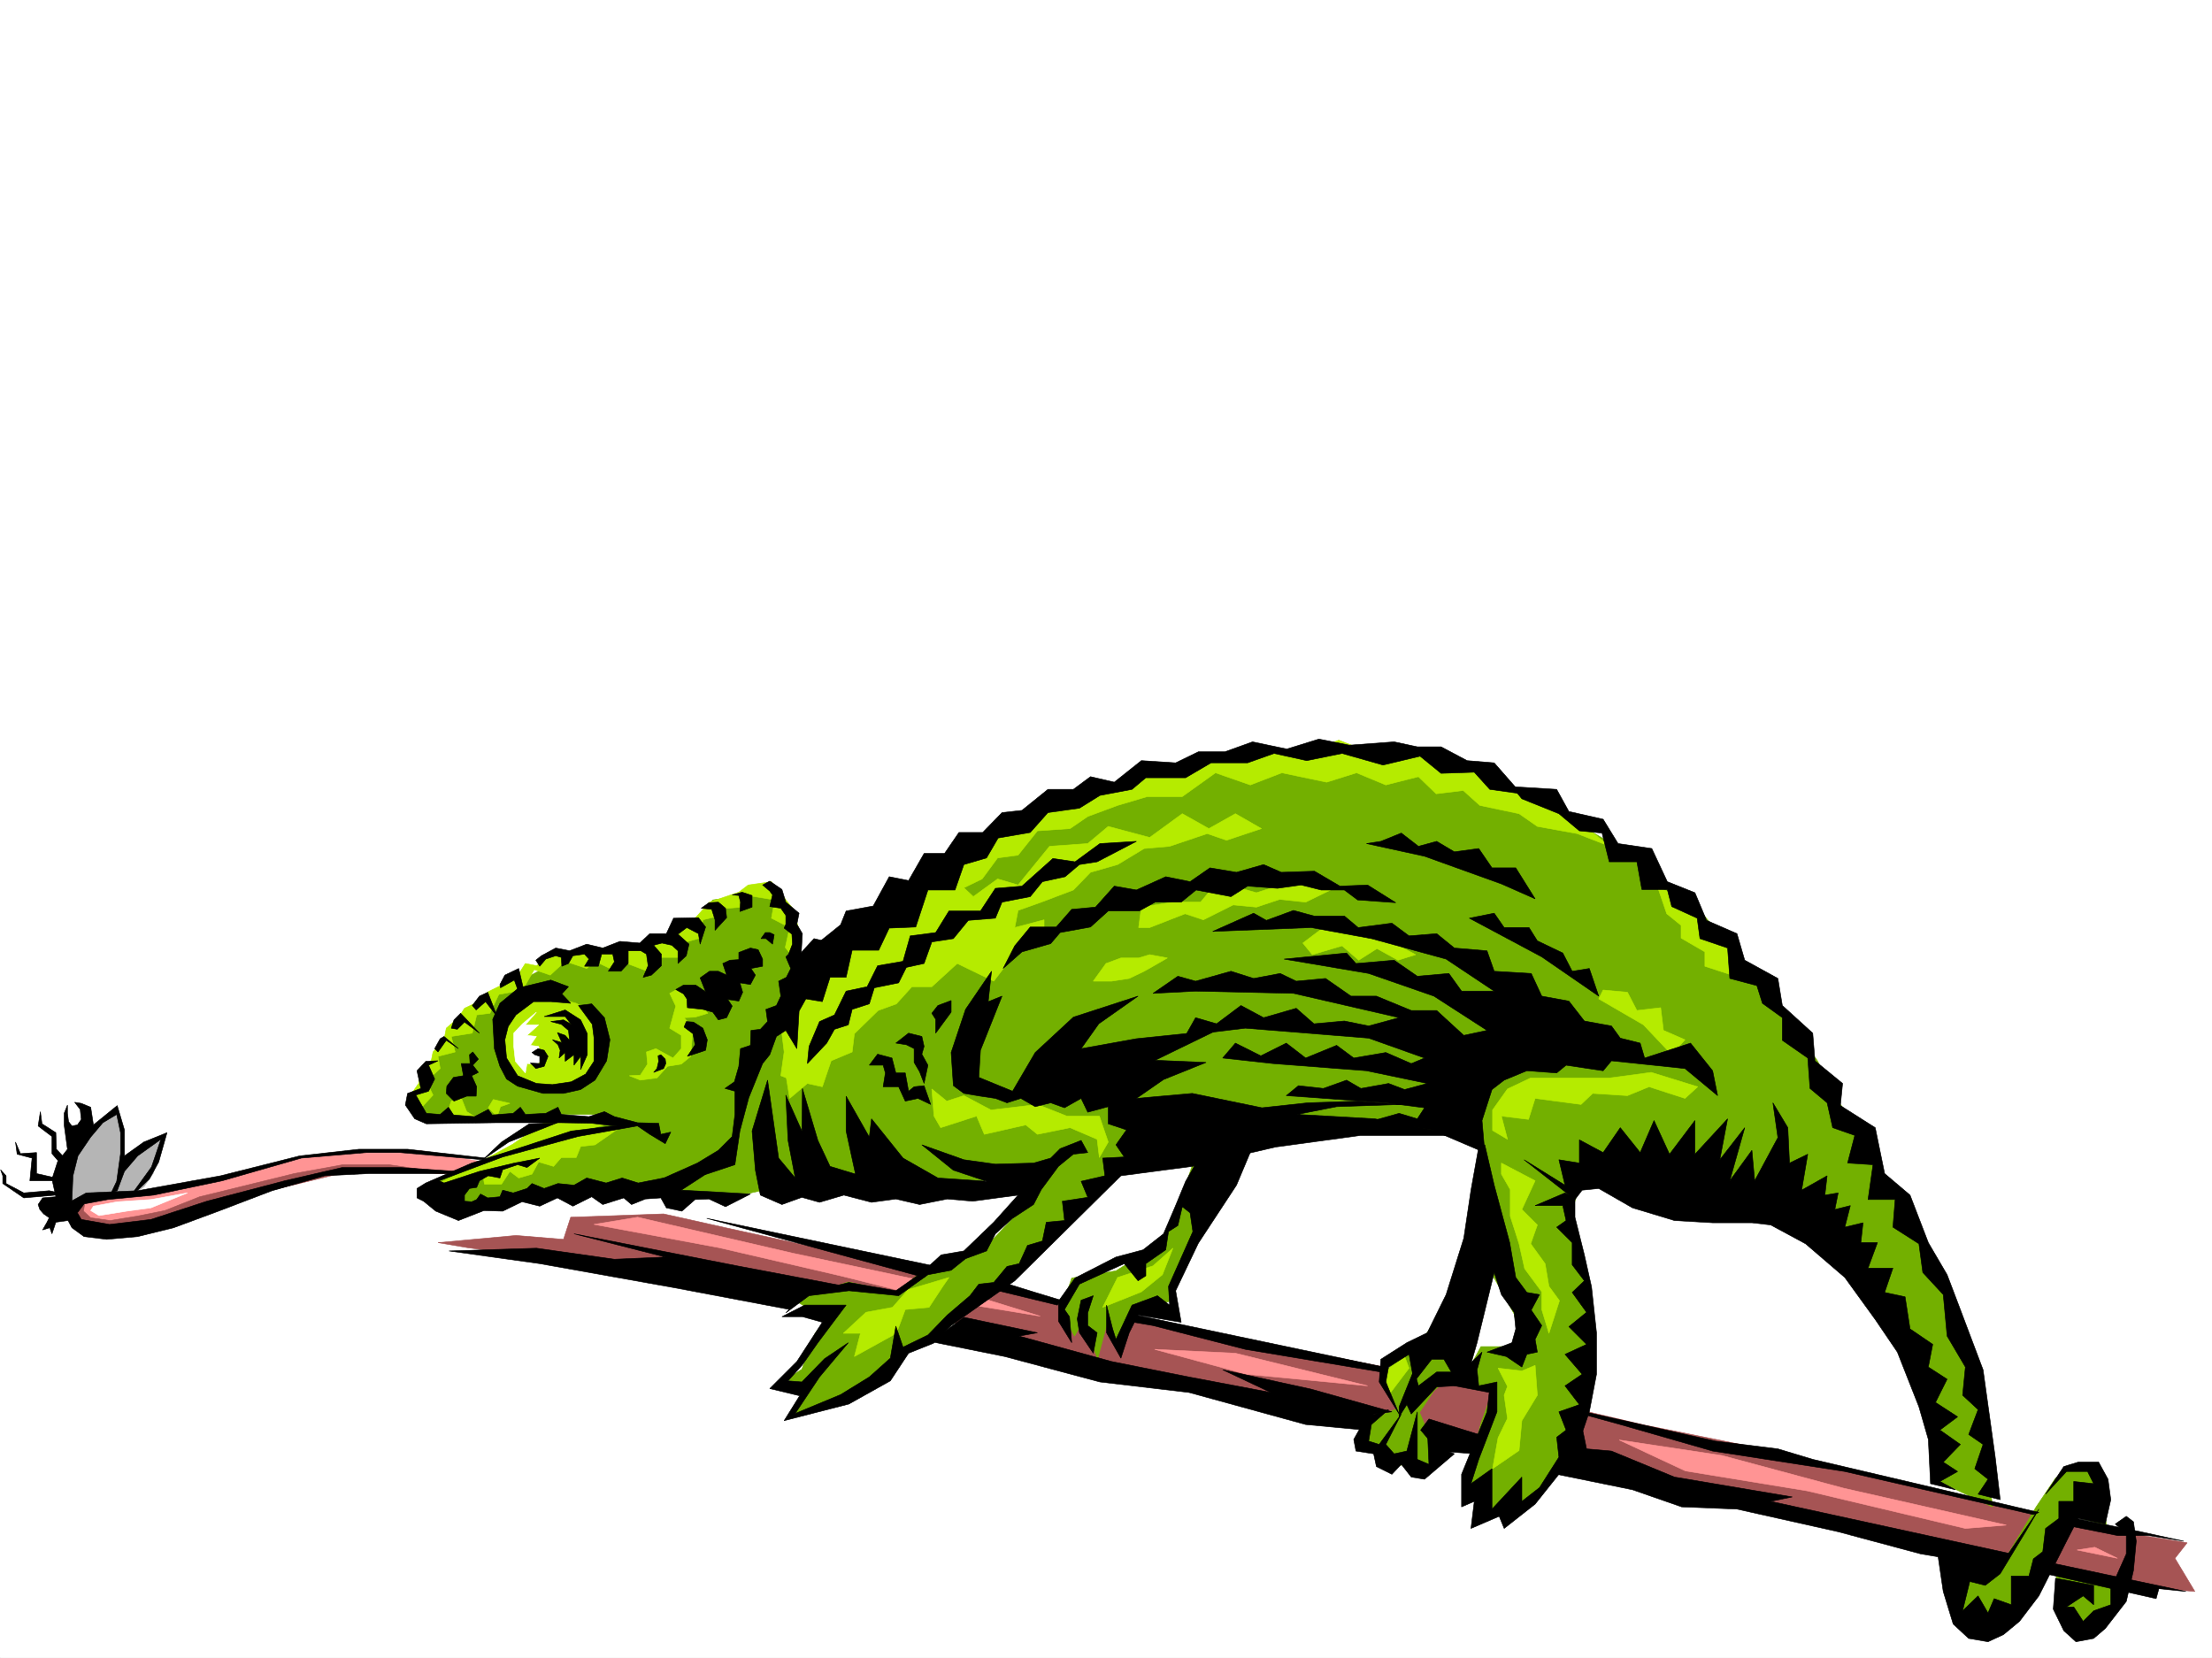<svg xmlns="http://www.w3.org/2000/svg" width="2997.016" height="2246.297"><rect width="100%" height="100%" fill="#333333" stroke="none"/><defs><clipPath id="a"><path d="M0 0h2997v2244.137H0Zm0 0"/></clipPath></defs><path fill="#fff" d="M0 2246.297h2997.016V0H0Zm0 0"/><g clip-path="url(#a)" transform="translate(0 2.16)"><path fill="#fff" fill-rule="evenodd" stroke="#fff" stroke-linecap="square" stroke-linejoin="bevel" stroke-miterlimit="10" stroke-width=".743" d="M.742 2244.137h2995.531V-2.16H.743Zm0 0"/></g><path fill="#a65454" fill-rule="evenodd" stroke="#a65454" stroke-linecap="square" stroke-linejoin="bevel" stroke-miterlimit="10" stroke-width=".743" d="m593.422 1683.762 105.648-9.735 64.434 5.278 9.738-29.989 125.863-4.496 83.907 18.727 505.761 110.851 264.47 53.957 225.53 44.184 249.497 58.414 174.582 35.191 90.671 20.997 169.344 40.43 153.586 38.94 146.86 23.97-16.5 20.996 26.976 44.925-70.418-5.98-515.496-118.356-204.531-25.453-299.703-78.672-194.832-35.93-204.536-35.19-185.058-62.954-285.469-50.164-380.64-53.176zm0 0"/><path fill="#ff9494" fill-rule="evenodd" stroke="#ff9494" stroke-linecap="square" stroke-linejoin="bevel" stroke-miterlimit="10" stroke-width=".743" d="m804.719 1659.05 169.3 31.477 164.848 38.2 119.88 29.953 150.612 24.71-145.375-44.925-190.296-40.469-209.813-48.68zm759.711 169.305 124.379 33.704 164.101 15.718-179.078-44.183zm629.394 122.813 139.352 20.996 164.101 44.184 221.032 50.164-55.442 4.5-214.308-50.91-164.844-26.98zm620.36 149.051 24.007-3.715 30.692 14.973zm0 0"/><path fill="#b5b5b5" fill-rule="evenodd" stroke="#b5b5b5" stroke-linecap="square" stroke-linejoin="bevel" stroke-miterlimit="10" stroke-width=".743" d="M92.902 1635.082v-32.176l12.746-43.48 23.227-31.438 29.207-22.48 8.992 23.223.742 45.71 21.743-20.253 28.464-12.707-3.753 26.937-6.727 21.738-12.004 17.207-19.473 15.012zm0 0"/><path fill="#ff9494" fill-rule="evenodd" stroke="#ff9494" stroke-linecap="square" stroke-linejoin="bevel" stroke-miterlimit="10" stroke-width=".743" d="m115.383 1622.375-15.719 9.738 1.488 21.7 13.489 8.992 40.468 3.754 55.446-9.735 59.156-20.215 70.46-23.968 86.919-19.473 49.422-6.02 46.449 1.524h54.703l37.457 2.23 38.984-16.46-83.91-15.016-64.437-.742-56.969 5.238-52.434 7.508-78.668 19.472-74.914 21.739-57.714 3.714-44.965 5.239zm0 0"/><path fill="#a65454" fill-rule="evenodd" stroke="#a65454" stroke-linecap="square" stroke-linejoin="bevel" stroke-miterlimit="10" stroke-width=".743" d="m114.64 1631.332-1.484 9.774 9.735 8.953 26.199 3.754 36.715-5.981 37.457-7.508 47.23-18.73 128.094-31.438 65.96-12h62.169l88.406 12.746-86.137-3.753-62.207 1.523-58.418 14.234-80.937 19.469-122.89 40.43-59.938 5.984-40.43-5.984-6.766-17.985 6.766-10.48zm0 0"/><path fill="#fff" fill-rule="evenodd" stroke="#fff" stroke-linecap="square" stroke-linejoin="bevel" stroke-miterlimit="10" stroke-width=".743" d="m126.605 1634.34-3.714 5.984 11.222 6.762 37.457-5.98 32.961-4.497 49.461-20.253-49.46 8.992-45.708 3.011zm0 0"/><path fill="#73b000" fill-rule="evenodd" stroke="#73b000" stroke-linecap="square" stroke-linejoin="bevel" stroke-miterlimit="10" stroke-width=".743" d="m2641.125 2106.98 10.48 77.145 44.223 20.215 34.445-20.215 44.965-77.144 38.946-50.946 39.726 10.477-8.25-63.653-31.476-19.472-29.207 19.472-26.239 38.942-44.183 74.176-28.461 5.98zm0 0"/><path fill="#73b000" fill-rule="evenodd" stroke="#73b000" stroke-linecap="square" stroke-linejoin="bevel" stroke-miterlimit="10" stroke-width=".743" d="m2784.977 2130.95 11.222 59.16 32.215 24.71 30.734-30.695 3.754-44.184-53.215-4.496zM560.46 1489.79l20.216 26.194h48.68l80.933-5.98h98.14l-148.343 59.195-75.66 34.45 30.695 33.703 48.719-14.23 99.664-9.74h95.133l62.949 9.74h64.437l65.922-14.235 83.91 4.496 134.114-13.488h132.625l-23.223 43.44-41.957 44.18-93.645 39.727-29.246 23.969-65.18-14.23-73.429 24.71 44.223 25.454-15.719 19.472-17.984 48.68-20.997 13.488 24.711 10.477-14.234 38.945 62.953-14.976 60.684-44.184 24.75-28.465 45.668-20.21 48.718-38.204 38.942-31.477 38.984-34.445 65.18-58.414 55.445-57.676 103.38-26.234-20.216 59.2-23.968 58.413-64.438 40.43-59.937 9.734-14.977 44.223 18.727 34.45 11.222-19.474 20.254 50.165 14.234-53.919 10.477 37.458 28.465-48.68 49.46-14.23 5.985-29.993 29.207-69.636 60.723-103.38L1852.91 1531l129.617 3.715 29.207 29.207-35.191 181.27-49.461 69.675-38.2 26.196-15.015 27.722 19.512 39.688-40.469 16.5-4.496 27.718 29.207 16.465 5.238 18.727 25.497-4.496 14.972 9.734 29.207-9.734-29.207-69.676 19.473-29.207 29.246-25.457 4.496-38.941 40.43-101.856 34.488 62.168 10.477 44.184h-55.442l-23.969 44.183 9.735 10.477 29.992 5.242-15.758 44.223-18.73 68.894v40.426l18.73-15.715v33.703l34.485-9.738 10.48 5.984 48.68-44.925 30.73-59.16 29.207-89.15-3.715-102.597-21.738-78.668-3.754-40.43 13.488-44.183 268.227 54.664 124.379 92.86 74.172 143.812 15.757 122.852 72.649 34.445-13.45-128.09-34.488-117.574-54.699-137.086-44.183-59.156-20.996-56.188-38.204-47.195-31.476-59.899-44.219-58.418-49.422-65.921-68.933-83.126-94.43-73.43-98.883-58.417-138.61-59.156-159.605-19.473-187.328 23.187-208.285 59.196-142.363 74.136-183.535 141.579-10.52-42.696-20.957-44.926-18.73-19.511-70.457 9.773-53.918 65.14-74.918 14.977-83.946 3.754-63.695 34.446-59.938 44.183-38.945 48.719-25.453 44.184zm0 0"/><path fill="#b5eb00" fill-rule="evenodd" stroke="#b5eb00" stroke-linecap="square" stroke-linejoin="bevel" stroke-miterlimit="10" stroke-width=".743" d="m660.086 1569.2 34.488-18.727 58.414-40.47 79.45 11.263-95.168 22.441zm-68.191 35.19 62.21-13.488 2.227 13.489h23.227l11.261-17.243 11.965 8.993 17.985-5.239 8.992-16.46 20.254 5.98 10.48-12.004h20.215l6.02-14.977 19.472-2.226 36.715-25.492-79.414 15.011-101.934 33.707-53.175 21.7zm315.46-258.41 8.25 17.243-8.25 29.949 15.72 9.734v17.988l-11.223 12.708-23.227-12.708-12.746 4.497 1.484 16.46-9.734 14.977-14.977.742 14.977 5.98 22.484-2.968 14.23-15.719 18.731-3.011 12.746-10.48 3.012-38.2-12.004-14.23 14.973-.747 17.242-5.238-17.242-20.254-26.196-11.223zm0 0"/><path fill="#b5eb00" fill-rule="evenodd" stroke="#b5eb00" stroke-linecap="square" stroke-linejoin="bevel" stroke-miterlimit="10" stroke-width=".743" d="m570.938 1501.012 15.718-17.207-8.992-18.727 18.727-17.242-2.97-16.465 23.224-5.98-5.239-20.996 28.465-4.497 5.984-24.71 17.985-2.231 12.004-25.492 32.218-5.984 15.72-27.72 21.738 7.505 20.214-18.727 29.207 9.734 11.262-9.734 23.227 11.223 20.215-8.25 27.718 10.515 15.016-18.726h26.2l6.019-19.473 23.968-6.766 3.754-24.71 21.7-5.239 3.753-9.738 26.98-2.227 3.755-16.5 41.21 6.762-4.495 24.715 24.71 12.707-5.984 26.977 8.992 11.222 10.48-32.18-8.991-31.476-29.207-36.715-31.477 4.496-12.746 9.739-39.727 13.488-19.472 21.742-31.473 11.96-8.215 15.72h-19.508l-11.222 8.996-26.235 3.75h-40.43l-26.98 3.012-17.242 3.753-14.976 3.715-18.73 13.489-15.013-3.008-11.965 18.726-20.253 10.52-17.989 8.953-13.449 13.488-18.766 8.992-8.21 12.75-16.504 14.23-3.008 15.72-14.977 16.5-2.23 11.222-14.23 11.223-3.012 20.21-12.004 17.247 6.765 12.004zm0 0"/><path fill="#b5eb00" fill-rule="evenodd" stroke="#b5eb00" stroke-linecap="square" stroke-linejoin="bevel" stroke-miterlimit="10" stroke-width=".743" d="m726.79 1352.703-35.97 13.488-12.75 36.715 3.012 38.203 21.703 22.442 28.504 11.261 46.45-5.238 26.98-17.242 10.476-31.438-10.476-47.937-24.008-13.488-25.457-6.766zM624.895 1487.52l7.468 18.73 15.758 9.734-33-5.98-6.726-8.992 3.011-8.996zm43.441 2.27-6.766 11.222 12.004 12.004 4.496-13.493 12.75-4.496zm1512.742-343.063-44.222-17.208-53.922-9.734-24.75-17.242-53.176-11.223-22.48-20.215-36.715 4.457-23.97-23.187-44.222 11.223-39.687-16.461-40.47 12.707-60.683-12.707-42.734 16.46-47.195-16.46-44.965 32.18h-47.192l-40.468 12.003-40.43 14.977-24.008 16.46-44.183 3.009-26.235 32.964-27.723 3.75-20.957 28.465-24.75 11.965 12.746 12.004 32.961-23.969 27.723 8.211 42.695-52.43 51.73-3.714 27.724-23.227 56.183 14.977 44.184-32.219 35.972 20.215 35.973-20.215 35.23 20.215-47.234 15.758-26.195-8.997-50.95 17.208-34.484 3.007-35.972 21.743-36.715 10.476-23.227 23.969-43.441 16.46-31.473 11.224-4.496 23.226 39.723-10.48v10.48l-44.223 41.211-23.965 31.434-49.465-23.965-34.445 31.472h-26.98l-20.997 23.227-24.71 8.992-32.22 31.438-3.011 24.75-28.465 11.965-11.96 35.19-20.255-4.5-23.968 20.255-4.496-27.719-7.508-3.012 4.496-32.18-4.496-36.714 15.757-31.477 33.704-31.433 29.988-63.696 47.195-20.957 36.715-35.191 37.457-6.766 35.23-40.426 48.68-29.21 62.95-31.473 83.91-26.942 36.714-18.73 44.223-5.238 35.188-6.766 41.21-17.203 47.196-4.496 24.008-3.754 42.695 8.25 53.176-20.254 51.73 20.254 68.153-4.496 32.218 12.707 51.727 12.004 16.46 12.707 23.97 19.473 47.976 6.765 19.473 20.215zm0 0"/><path fill="#b5eb00" fill-rule="evenodd" stroke="#b5eb00" stroke-linecap="square" stroke-linejoin="bevel" stroke-miterlimit="10" stroke-width=".743" d="m1546.445 1229.148-3.714 27.684h14.972l47.938-18.73 24.75 8.25 40.43-20.215 31.476 3.011 31.477-10.52 35.226 3.755 33.707-16.461-53.215-11.262-47.195 14.977-52.434-14.977-23.226 27.723h-37.457zm246.524 27.684-27.723 20.996 12.75 15.719 40.426-12.004 22.484 19.508 24.75-15.754 28.465 15.754 23.969-7.504-36.715-19.473-28.465-3.011-22.484-17.204zm-286.953 72.645h-24.75l17.242-23.965 20.215-7.469h24.007l14.973-4.496 23.969 4.496-19.469 11.219-12.004 6.765-20.215 9.739zm666.066 12.003 32.961 3.012 12.75 24.711 32.215-3.754 3.754 30.695 29.21 12.747-17.988 20.215-38.199-40.43-60.683-35.23zm74.176-138.57 12 35.192 19.473 15.757v17.204l32.218 18.73v19.469l38.945 12.75-7.468-47.938-31.477-17.242-19.472-30.695-25.493-16.5zm53.957 269.637-17.242 15.754-48.68-15.754-29.25 12.004-47.191-3.012-15.72 14.973-62.206-8.211-8.996 28.465-36.715-4.497 8.25 31.438-20.211-11.965v-27.723l20.21-28.464 31.477-14.973h107.137l56.184-7.508zm-266 103.379 45.71 23.969-17.988 38.941 20.997 20.96-8.993 25.493 19.473 26.938 5.238 30.734 14.235 19.473-14.235 44.183-9.734-32.219v-23.968l-23.227-31.438-7.507-33.703-11.965-37.457v-35.973l-12.004-20.957zm-4.496 277.883 32.218 3.754 17.989-7.508 3.008 40.468-20.997 34.45-3.753 40.43-35.93 24.71 7.465-41.918 12.746-26.234-4.496-31.438 4.496-12.004zm-120.621 0-27.723 36.714-3.754-32.96 25.492-19.473zm-634.633-325.821 48.719-15.719 10.476 24.711 56.188-12.746 15.757 12.746 44.184-8.992 36.715 15.719 3.012 24.711 12.003-20.957-12.003-35.192h-44.223l-39.688-15.757-62.949 7.507-36.715-19.468-23.226 7.465-20.215-16.461 2.973 36.714zm3.012 214.972-18.73 28.466-32.22 2.972-12.004 32.22-56.93 31.472 8.25-31.473h-23.222l30.692-28.465 35.972-6.726 20.996-23.969 55.446-16.5zm311.703-51.69-26.977 23.968-47.976 15.719-20.215 40.469 52.433-20.996 28.504-23.188zm0 0"/><path fill="#fff" fill-rule="evenodd" stroke="#fff" stroke-linecap="square" stroke-linejoin="bevel" stroke-miterlimit="10" stroke-width=".743" d="m726.79 1371.434-15.013 17.242h17.985l-15.719 14.23 12.746 1.488-8.25 12.004 11.223 1.485 4.496 18.73-7.469 5.239-12.746-.743-2.266 12.707-13.492-15.718-2.226-20.215v-17.985l12.003-12.707zm0 0"/><path fill-rule="evenodd" stroke="#000" stroke-linecap="square" stroke-linejoin="bevel" stroke-miterlimit="10" stroke-width=".743" d="m724.523 1429.105 6.766 2.266v9.738l-12.75-.742 7.469 7.469 11.262-2.973 5.238-13.492-5.238-8.25-8.25-2.227-8.25 5.239zm32.961 4.497 1.524-10.48-3.008-7.505-7.508-6.726 12.746 3.754-5.984-13.489 10.48 3.75 5.98 6.727-1.484-13.488-9.734-8.211-14.234-3.754 17.242-2.27 10.48 6.024-8.25-10.52H737.27l28.464-8.953 20.996 13.45 8.993 18.73v28.464l-8.993 20.254v-17.988l-8.992 11.965v-14.23l-12.004 8.992v-11.965zm0 0"/><path fill-rule="evenodd" stroke="#000" stroke-linecap="square" stroke-linejoin="bevel" stroke-miterlimit="10" stroke-width=".743" d="m684.055 1408.89 2.27 24.712 14.972 23.968 25.492 10.477 21.703 1.527 25.492-3.754 19.473-10.48 11.262-17.242v-32.22l-2.27-17.944-18.73-25.493 17.988-2.23 17.242 18.73 7.469 29.95-4.496 28.465-15.719 26.195-19.473 12.75-23.226 5.238h-27.719l-34.488-9.738-14.973-9.735-8.996-17.203-7.508-23.968-2.226-39.727 9.734-21.7 25.457-20.995 43.477-10.48 23.968 8.991-8.992 9.739 12.004 12.746-26.98-2.27h-23.223l-23.969 17.988-10.52 15.72zm0 0"/><path fill-rule="evenodd" stroke="#000" stroke-linecap="square" stroke-linejoin="bevel" stroke-miterlimit="10" stroke-width=".743" d="m561.945 1515.984-12.746-18.687 3.012-15.758 17.984-6.727-5.238-23.968 11.965-12.746 16.5-.743-12.746 5.981 8.25 18.73-8.25 16.5-17.246 5.239 14.234 24.71 18.727 1.489 11.261-9.738 6.727 10.48 28.465 2.27 18.726-9.739 5.282 7.47 28.464-2.231 9.735-8.25 6.726 9.738 27.723-1.488 16.5-8.25 4.496 9.738 37.457 3.012 20.996-6.766 13.489 6.766 31.437 8.25 28.504.742 2.973 14.972 13.488-3.007-7.508 15.718-20.957-12.71-16.5-11.258-37.457-.746-24.711-2.97-40.469-.741h-90.672l-92.902 1.484zm26.981-95.089 7.465-13.489 5.242-3.011 19.512 16.5-16.504-11.262-11.22 15.758zm22.48-27.723 3.715-11.262 8.992-8.953 25.492 26.941-20.25-14.976-9.738 9.734zm28.465-30.731 5.238 6.02 12.75-11.262 15.715 20.215-12.746-32.922-11.223 5.238zm0 0"/><path fill-rule="evenodd" stroke="#000" stroke-linecap="square" stroke-linejoin="bevel" stroke-miterlimit="10" stroke-width=".743" d="m605.387 1471.8-.746 9.74 10.48 10.476 17.242-6.723h12.746l.746-12.746-6.726-14.977 8.992-4.496-7.508-9.738 7.508-8.211-7.508-9.734-4.496 3.714.742 12.004h-11.964l2.972 16.461-13.488 2.266zm71.941-137.823 6.727-12.711 18.73-8.993 7.504 32.22h-7.504l-5.984-16.5-18.73 10.48zm53.962-24.715-5.282-8.211 7.508-6.02 19.472-10.48 18.727 3.754 23.226-8.993 21.743 5.239 23.222-8.992 26.98 2.27 13.489-12.747h22.484l9.735-20.957 33.703-.746 9.738 12.707-7.469 23.227-2.27-14.231-15.718-8.25-12 8.992 14.973 13.488-3.715 15.72-11.258 10.48v-17.207l-8.25-7.504-13.453-2.973-11.262 2.973 10.48 12v15.719l-13.488 12.746-11.222 2.972 6.726-15.719-2.23-15.718-7.508-4.496h-17.203v17.207l-9.773 10.515h-17.208l8.25-12.746-2.265-10.48h-14.977l-4.496 16.46h-18.73l5.984-9.734-5.984-6.726-15.754 2.23-5.985 10.48-8.992 3.75-.742-11.96-7.508-2.27-13.488 4.496zm218.76-78.629 14.235 1.488 4.496 14.23v14.235l15.758-17.207-1.527-12.746-9.735-8.25-12.746.742zm41.958-17.985 8.992.743 2.266 8.992-.782 12.746 16.5-5.98v-15.758l-13.488-4.497zm41.211-13.492 9.734 8.25 3.754 5.242-3.754 15.72 14.977 2.265 6.761 9.738v11.965l-2.265 5.238 10.515 8.25.747 13.488-5.243 13.489-3.754 3.754 6.727 15.718-5.98 11.965-10.481 5.239 2.973 20.253-5.985 12.711-14.23 5.239 2.266 16.5-9.774 10.476-12.707 1.488-.742 20.254-13.492 4.496-2.266 23.97-5.984 20.956-12.746 8.993 13.488 3.753v31.438l-3.75 29.95-18.73 18.73-28.465 17.242-48.72 21.699 61.466-6.723 38.199-12.746 6.726-45.672 12.004-44.965 18.73-46.41 9.735-12.004 8.992-24.71 12.746-8.25 14.977 24.75 3.012-50.95 14.23-25.453 5.242-21.738-2.23-13.492 15.719-34.446-12.746-3.011-17.243 18.73 1.524-25.453-7.508-12.746 3.012-14.977-17.989-14.976-5.238-17.203-16.5-11.262zm0 0"/><path fill-rule="evenodd" stroke="#000" stroke-linecap="square" stroke-linejoin="bevel" stroke-miterlimit="10" stroke-width=".743" d="m915.605 1340.738 10.477 5.985 4.496 6.722.746 12.004 20.996 2.23 13.45 3.755 7.507 10.476 11.262-2.969 7.469-15.718-5.985-8.993 14.977 2.227 5.238-11.965-3.754-12.746 14.274 2.23 6.722-12.71-5.98-8.993 15.719-3.011v-9.735l-5.985-12.707-10.476-2.27-15.758 5.985v9.734l-12.004.782-9.738 4.46 5.281 15.755-11.262-5.239h-12.004l-12.707 8.992 7.47 18.692-13.493-8.953h-16.461zm115.383-68.933h6.727l8.992 7.507 2.23-12.746-5.984-2.972h-5.98zm-104.16 119.844 12.004 8.992 2.969 14.976-10.477 15.754 24.711-8.25 2.266-14.23-5.98-15.72-12.747-8.25-9.738-.741zm-35.23 38.98.78 7.469-2.265 9.738-4.5 5.238 13.492-5.238 3.008-6.727-.781-5.984-5.98-6.02zm-314.676 172.277 62.207-26.98 71.16-22.485 63.695-20.957 80.157-9.734 12.746 2.227-83.91 14.976-101.895 27.723-86.176 32.219 6.727 3.011 47.972-15.758 47.196-11.222 34.488-6.727-17.246 12.707-12.746-3.75-20.215 6.762-3.754 11.223-15.758-2.973-11.965 6.726-3.75 8.993-9.738 1.484-6.762 8.996v8.25l9.774.742 6.726-3.011 5.239-7.47 9.734 5.243 16.5-1.527 3.754-8.953 14.234 3.714 18.727-5.984 6.727-6.723 16.5 6.723 18.73-6.723 21.738 2.227 17.203-9.734 26.239 6.765 21.738-6.765 21.738 6.765 34.45-6.765 58.453-5.985-34.485 22.485 42.696 2.23 50.988 3.008-33.746 17.203-22.48-10.477-18.731.743-17.985 15.757-20.957-4.496-7.507-13.488-20.957 1.484-18.731 7.508-10.516-8.992-28.464 8.992-14.977-10.52-25.492 12.747-20.961-11.219-23.965 11.219-24.008-5.98-26.199 12.745-25.492-.78-34.445 13.487-30.735-12.707-16.5-13.488-8.953-4.496v-12.75zm0 0"/><path fill-rule="evenodd" stroke="#000" stroke-linecap="square" stroke-linejoin="bevel" stroke-miterlimit="10" stroke-width=".743" d="m657.86 1569.2-105.65-12.005h-65.964l-80.152 8.996-107.137 26.977-112.41 20.215-69.676 2.973-21.703 12.003-5.277 20.957 7.507 14.23 16.5 12.005 30.696 3.754 41.953-3.754 48.719-12.004 60.683-22.441 72.688-27.723 71.16-20.215 59.941-3.012h110.887l7.508-3.007-76.442-5.243h-77.886l-77.926 17.988-105.649 27.723-75.699 24.711-56.187 6.723-38.2-6.723-5.238-8.992 8.992-12.004 32.22-5.984 62.167-5.98 92.902-19.473 107.172-30.696 87.664-7.508h45.668l112.414 9.739zm0 0"/><path fill-rule="evenodd" stroke="#000" stroke-linecap="square" stroke-linejoin="bevel" stroke-miterlimit="10" stroke-width=".743" d="m717.055 1522.75-37.496 24.71-25.454 23.97 35.188-23.97 65.96-26.194zM97.398 1627.617l1.485-34.449 6.765-26.977 17.243-25.457 16.46-19.468 18.731-11.262 5.238 24.71v28.466l-5.238 37.457-7.469 15.718 8.211-2.972 9.774-26.235 17.949-20.957 31.476-22.484-12.71 37.457-25.493 35.191 6.727-3.714 15.758-15.016 12.746-23.184 11.222-39.726-31.476 12.746-26.2 18.73V1531l-9.773-32.96-32.219 26.194-3.714-23.968-12.746-5.239-8.993-1.484 7.508 9.734 1.485 13.489-5.239 7.468-7.508 1.489-4.496-5.985-1.488-11.222v-11.22l-4.496 11.22v15.718l4.496 32.961-13.488 17.246-7.508 23.184 5.242 23.969-17.95 1.527-6.019 8.992 2.266 6.723 5.242 5.984 7.465 5.239-2.969 6.023-5.984 10.477 9.738-3.012 2.969 8.254 5.242-15.719 15.754-2.27 9.738-10.476zm0 0"/><path fill-rule="evenodd" stroke="#000" stroke-linecap="square" stroke-linejoin="bevel" stroke-miterlimit="10" stroke-width=".743" d="m75.66 1619.367-43.441 3.754-28.465-19.473v-10.48l-3.012-8.25 7.508 8.25v10.48l23.969 12.707 34.445-2.972 13.492 2.972zm-1.488-19.472H40.469l2.972-30.696-20.214-5.277-2.23-16.461 6.726 15.719 21.738-1.489v28.465l32.96 7.469zm5.984-25.454-9.738-11.261v-23.227l-18.727-14.23 3.008-19.473 2.23 16.5 18.731 11.965.781 22.48 13.45 14.235zm1007.02-221.738 26.98 4.496 10.477-32.96h21.738l8.211-36.677h35.973l14.234-29.988 35.973-1.488 16.5-50.164h36.715l11.964-34.445 30.73-8.997 15.72-26.976 43.48-7.508 23.969-26.941 42.695-5.98 27.723-17.243 43.48-8.25 18.727-15.719h53.918l34.488-20.215h49.461l35.934-12.746 44.222 9.735 47.934-9.735 55.445 15.72 50.203-11.966 28.465 23.223 44.965-1.523 21 23.226 42.695 5.98-36.715-41.914-36.714-3.011-35.23-18.73h-32.22l-31.433-6.723-60.723 4.496-41.172-8.25-43.48 13.488-46.45-9.734-37.46 13.488h-35.97l-30.734 14.976-46.449-3.011-36.715 29.207-32.218-7.469-23.227 17.207h-34.445l-35.23 28.465-26.981 3.008-26.195 26.941h-32.22l-19.472 28.465h-27.723l-20.996 36.715-26.234-5.238-21.703 39.683-36.715 6.766-7.504 18.73-26.98 21.7-15.719 37.457zm218.765 128.837-14.234-10.481-3.012-44.926 19.512-58.453 35.191-51.653-4.496 41.172 18.727-7.468-29.207 73.39-2.227 36.715 45.707 18.73 30.692-52.433 51.691-47.938 87.664-28.464-53.176 37.46-23.968 33.704 74.914-13.489 108.62-11.261-83.167 40.468 68.933 2.969-57.671 23.227-36.715 25.492 75.66-6.762 94.426 19.473 62.168-6.727 67.449-2.27 59.937 4.497-88.402 3.011-53.215 10.48 104.902 5.981 116.13 22.485h-134.856l-115.387 15.718-113.152 26.235-96.656 12.746-143.848 142.285-86.18 60.684-23.964 23.969-33.708 13.488-24.71 37.457-56.227 31.437-87.66 22.485 20.996-33.707-40.469-9.735 36.715-36.715 34.488-53.175-26.98-7.508h-27.723l30.695-15.719h56.223l-38.238 50.95-20.957 29.949-19.473 21.738 18.73 1.488 30.692-31.476 32.219-21.7-38.942 46.41-32.96 49.461 61.425-25.492 38.942-23.969 28.503-25.453 7.47-43.441 9.734 28.465 33.746-16.461 26.195-26.977 30.734-26.238 12.004-15.719 20.215-2.226 17.984-21.742 16.462-3.754 11.261-24.711 20.215-5.98 5.238-25.454 24.75-2.27-3.011-26.195 34.488-5.242-8.992-21.738 32.218-7.469-3.011-23.969 29.207-1.523-11.223-16.461L1526.23 1531l-24.71-8.25v-23.227l-27.723 7.508-8.992-18.73-22.485 12.71-18.726-6.726-21 5.238-19.469-11.222-18.73 5.984-15.758-5.984-20.215-3.008zm0 0"/><path fill-rule="evenodd" stroke="#000" stroke-linecap="square" stroke-linejoin="bevel" stroke-miterlimit="10" stroke-width=".743" d="m1030.207 1619.367 29.246 12.746 26.98-9.738 23.97 6.727 32.96-9.735 37.457 9.735 32.961-4.497 32.219 7.508 37.457-7.508 34.488 3.012 61.426-8.25-32.96 36.715-40.47 38.941-30.695 5.239-26.234 23.968-35.23 24.711-63.696-11.218-59.938 14.972-25.457 26.2 31.477-23.227 53.918-6.727 67.45 6.727 39.726-28.426 31.433-6.02 19.512-15.718 28.465-10.48 11.965-23.223 23.265-20.961 28.465-18.727 10.477-20.254 23.226-31.437 20.215-16.5 19.512-2.23-8.992-16.461-28.465 11.222-12.746 12.746-23.227 6.727-51.73 1.484-42.696-5.98-56.93-20.215 42.696 34.445 44.965 14.977-65.922-4.496-47.234-26.942-42.696-53.215-3.011 24.75-31.438-55.441v47.191l12.711 58.418-34.45-10.48-16.5-35.191-20.956-70.418-.742 57.671-21.743-48.68 3.012 61.427 9.738 50.91-22.484-26.942-14.977-105.648-20.996 68.933 4.496 53.176zm666.852-65.179-21.743 51.687-51.687 78.672-30.734 64.394 7.507 42.7-58.453-9.735-11.965 23.965-11.261 34.45-19.473-34.45v-37.457l8.25 32.219 4.496 14.234 21.742-46.453 34.446-12.746 16.5 12.746-1.524-25.453 33-74.172-3.754-25.453-10.52-8.254-5.98 25.496-12.746 8.211-3.715 24.711-26.98 18.727v16.5l-10.516 6.726-18.73-23.226-60.684 27.722-20.215 34.45 6.727 9.734 3.012 35.23-17.989-29.207v-26.98l22.485-31.477 55.441-28.425 36.715-9.774 27.723-21.7 15.718-36.718 14.23-34.445 14.235-24.711zm0 0"/><path fill-rule="evenodd" stroke="#000" stroke-linecap="square" stroke-linejoin="bevel" stroke-miterlimit="10" stroke-width=".743" d="m1464.805 1761.691-5.243 25.453 2.973 18.727 18.73 27.723 5.239-27.723-12.707-9.734v-17.243l7.469-23.226zm-368.637-343.808 14.234-33.703 20.215-8.992 15.754-32.22 28.465-5.984 14.234-28.464 34.446-5.98 9.738-34.45 34.484-4.496 17.989-29.207h42.695l20.215-30.73 35.972-2.973 41.954-37.457 29.992 4.496 33.703-24.711 49.46-3.012-53.214 27.723-23.969 3.754-19.473 16.46-30.73 6.723-16.46 20.254-38.243 7.469-8.992 21.742-36.676 2.969-20.254 24.71-29.207 4.497-10.48 29.21-24.004 5.278-10.48 20.957-32.962 6.727-6.765 21.738-23.227 7.469-5.238 20.996-18.727 5.98-10.48 18.73-26.235 27.723zm278.707-136.34 20.996-25.457h35.188l21-23.965 32.214-2.973 25.458-28.464 29.988 5.238 39.726-17.985 32.961 6.723 26.98-18.726 35.93 6.02 36.715-10.478 24.008 10.477 44.926-1.523 34.488 20.254 37.457-1.528 38.2 23.969-51.688-3.715-17.988-13.488h-31.477l-26.977-6.766-32.218 4.5-40.43-2.972-22.484 14.23-47.23-8.992-20.216 16.46h-35.23l-21.7 12.005h-41.952l-24.008 21.699-41.172 7.508-12.746 14.976-38.985 11.223-25.453 22.48zm-112.375 91.414 5.238 8.211v18.73l20.957-28.464v-15.72l-17.945 6.727zm-31.477 26.941 17.989 4.497 3.008 13.488-3.008 10.48 8.25 14.973-5.242 24.71-6.02-15.714-7.469-12.75v-18.688l-10.515-5.277-14.235-2.23zm-53.214 43.438h18.77l2.972 10.48-2.973 18.73h20.957l8.992 19.47 17.243-3.715 17.207 8.21-8.957-25.452-13.489 1.488-7.508 6.02-4.496-24.75h-12.746l-5.238-20.215-19.473-5.239zm0 0"/><path fill-rule="evenodd" stroke="#000" stroke-linecap="square" stroke-linejoin="bevel" stroke-miterlimit="10" stroke-width=".743" d="m1656.59 1433.602 17.242-20.215 34.445 17.242 34.489-17.242 26.234 20.215 41.957-17.204 23.223 17.204 43.441-7.47 34.484 14.977 17.989-7.507-75.7-26.942-167.074-13.488-80.937 9.734 13.492-23.965 28.465 8.25 33-24.75 30.691 16.5 44.223-12.75 23.969 21 41.21-3.754 32.961 6.723 41.211-11.219-143.105-32.96-132.625-3.012-57.672 3.012 33.703-23.227 23.969 6.723 47.973-13.45 30.695 9.739 35.973-6.766 21.738 10.477 39.727-3.711 34.445 23.965h34.449l47.23 19.472h34.45l36.714 33.703 31.477-6.761-71.945-46.414-88.407-30.731-114.64-19.473 84.691-8.21 12.707 14.195 51.73-4.461 31.434 21.703 42.739-3.754 17.203 23.969h44.222l-65.18-43.442-101.152-27.722-81.68-14.973-133.37 5.238 55.445-24.71 17.242 9.734 36.715-13.488 27.723 7.507h41.21l18.731 15.719 45.707-5.984 23.227 17.242 37.457-3.008 23.968 19.469 44.223 3.754 9.734 27.722 50.204 2.973 14.234 30.73 36.715 6.727 20.996 26.98 36.715 6.723 11.965 16.5 26.98 6.727 5.98 20.215 62.208-20.215 29.953 37.457 6.761 33.707-44.218-36.715-99.63-10.48-11.261 13.488-50.203-7.508-12.746 10.48-40.43-2.972-30.734 12.707-16.5 12.75-13.489 41.953 3.754 43.437-71.906-30.691-78.668-12.746 34.445-9.738 24.711 7.468 9.778-14.972-52.473-6.727-134.855-9.734 16.5-13.492 33.703 3.754 31.476-11.262 19.473 11.262 37.457-6.766 21.738 8.254 30.696-8.254-82.383-17.203-126.649-9.735zm334.187-189.477 98.141 52.43 77.184 53.175-12.746-37.457-23.227 3.754-12.746-24.71-34.45-16.5-11.257-17.985h-33.707l-13.488-19.473zm-139.351-101.113 78.668 17.203 104.12 37.457 45.712 20.215-26.238-41.953h-32.22l-17.945-26.2-33 4.497-23.968-14.231-24.711 6.727-23.227-17.95-27.723 11.223zm0 0"/><path fill-rule="evenodd" stroke="#000" stroke-linecap="square" stroke-linejoin="bevel" stroke-miterlimit="10" stroke-width=".743" d="m2048.45 1065.828 60.683 3.754 16.5 29.95 46.449 10.519 20.215 32.96 45.707 6.723 21 44.926 37.457 14.977 15.719 37.457 41.21 17.988 10.516 35.969 44.926 24.715 6.024 36.675 41.21 37.457 2.973 37.458 37.457 30.69-2.973 29.993 47.196 29.95 12.746 62.167 34.445 29.211 24.75 64.395 25.457 43.48 14.23 37.418 34.489 91.38 16.46 118.354 6.763 57.672-29.989-7.468 13.489-20.254-17.985-14.23 11.262-32.923-19.512-13.492 12.746-33.703-20.957-19.473 3.754-38.199-24.75-41.953-5.242-56.187-27.719-29.953-5.242-38.942-35.227-22.484 3.008-37.457h-36.715l6.727-47.192-34.445-2.23 9.734-37.457-29.95-10.48-7.507-33.704-23.227-19.472-3.011-41.211-34.446-23.97v-30.69l-26.98-19.473-7.508-23.969-36.715-9.734-2.968-41.215-37.461-12.746-3.75-27.68-34.489-15.758-5.98-23.187h-34.488l-6.723-37.457h-37.461l-9.734-38.946-30.735-3.011-27.719-23.223-50.207-20.215zm0 0"/><path fill-rule="evenodd" stroke="#000" stroke-linecap="square" stroke-linejoin="bevel" stroke-miterlimit="10" stroke-width=".743" d="m2649.375 2018.578-20.996-11.223 23.969-13.488-19.473-12.71 23.227-23.966-27.723-19.511 23.969-17.95-29.95-19.468 15.72-31.477-25.458-16.46 5.985-30.735-30.735-20.957-6.722-43.442-27.723-5.98 11.223-32.961h-33.707l12.75-34.488h-22.485l2.973-26.938-24.711 5.98 7.508-29.206-21 5.238 4.496-22.48-17.985 3.011 3.012-26.199-34.488 19.473 8.25-48.72-24.711 12.005-2.266-47.938-20.215-33.703 6.723 47.195-31.434 58.414-3.753-41.21-29.993 41.21 20.254-71.906-33.742 43.442 10.52-55.446-44.223 47.938v-45.668l-34.45 45.668-20.995-45.668-18.727 43.437-26.98-33.703-23.227 33.703-32.219-17.242v31.477l-27.718-4.496 8.25 34.445-55.446-34.445 68.934 53.918 9.734-12.707 22.485-2.27 45.707 26.238 56.93 17.203 51.69 3.012h53.216l25.453 2.973 47.234 25.492 53.176 45.668 41.21 56.93 29.989 44.183 29.207 74.172 12.746 44.184 2.973 59.941zm0 0"/><path fill-rule="evenodd" stroke="#000" stroke-linecap="square" stroke-linejoin="bevel" stroke-miterlimit="10" stroke-width=".743" d="m2120.394 1616.355-40.468 17.243h37.457l4.496 20.214-12.746 8.993 20.996 20.957v29.992l16.5 21.7-16.5 15.757 19.473 26.941-23.97 19.47 23.97 23.968-29.208 13.492 23.223 26.977-23.223 15.718 19.47 25.453-27.72 9.739 9.735 24.71-12.746 9.735 3.011 26.98-26.238 41.211-23.969 18.73v-32.964l-40.468 43.441v-54.699l-28.465 20.254 10.52-32.96 24.71-64.438v-40.43l-24.71 5.238-2.27-21.738 6.726-23.969-31.437 29.989-6.02 15.718 47.23 8.992-3.007 26.2-34.488 84.652v44.18l17.242-7.465-4.496 36.676 38.242-16.465 6.723 16.465 41.957-32.965 32.218-40.426 27.72-44.93 13.491-39.722 9.735-50.91v-56.188l-6.727-62.168-9.734-43.441-12.746-50.946v-26.941zm0 0"/><path fill-rule="evenodd" stroke="#000" stroke-linecap="square" stroke-linejoin="bevel" stroke-miterlimit="10" stroke-width=".743" d="m2011.734 1551.215 12.747 54.66 20.996 77.887 8.21 47.195 15.016 20.254 17.203 2.973-11.222 20.996 14.234 20.957-8.992 18.73 3.008 17.203-14.23 3.012-6.767 17.242-20.957-14.234-26.234-6.02 33.703-12.707 5.238-18.73-2.226-22.48-17.246-23.97-9.735-29.952-23.226 95.132-8.25 28.465-20.957 20.957-15.758-26.98h-16.46l-23.97 30.734-6.761-37.457-27.723 17.242-3.754 20.215 17.984 43.438-26.976-43.438 2.265-30.734 35.192-22.442 27.723-13.492 25.492-51.687 23.968-76.403 9.735-65.14 10.52-58.453zm0 0"/><path fill-rule="evenodd" stroke="#000" stroke-linecap="square" stroke-linejoin="bevel" stroke-miterlimit="10" stroke-width=".743" d="m1972.047 1877.777-25.492 1.485-34.45 36.715-6.02-12.747-10.48 16.5v-13.488l20.254-50.203 5.985 21.738 24.71-18.73h33.704zm0 0"/><path fill-rule="evenodd" stroke="#000" stroke-linecap="square" stroke-linejoin="bevel" stroke-miterlimit="10" stroke-width=".743" d="m1970.523 1969.898-40.43 34.446-17.987-2.973-13.489-17.242-12.746 13.492-20.996-10.48-3.715-17.243-24.008-3.753-2.972-15.72 17.246-30.694 29.949-9.735-23.227 20.215-3.753 22.48 14.234 4.5 29.988-41.214-20.996 41.214 11.262 12.707 17.203-3.753 14.23-53.176v64.437l15.758 6.723-2.265-50.164 12.746 26.195zm654.848 135.559 7.504 50.945 13.492 44.184 20.957 19.473 26.235 4.496 20.996-9.735 21.703-17.949 26.234-34.484 37.457-74.133 15.758-30.735 36.715 7.508 7.469-32.96-3.754-27.723-12.707-23.188h-27.723l-19.508 5.985-24.715 37.457 28.465-30.73h28.465l8.25 16.5-26.977-3.013v26.98h-20.214v23.184l-17.989 13.493-3.75 31.472-12.71 9.739-6.02 23.222h-23.969v38.946l-23.226-8.25-8.25 19.472-13.489-23.226-20.957 20.254 9.735-39.727 20.957 5.238 20.254-15.715 34.449-56.93 17.984-30.695-44.183 64.399-15.012 9.734zm0 0"/><path fill-rule="evenodd" stroke="#000" stroke-linecap="square" stroke-linejoin="bevel" stroke-miterlimit="10" stroke-width=".743" d="m2784.977 2138.418-3.012 41.953 14.234 29.211 16.5 14.973 23.965-4.496 15.758-13.45 28.465-36.714 9.738-41.954 3.754-39.687-3.754-26.238-9.738-7.47-14.973 10.481 14.973 13.489v26.941l-20.996 47.195v21.739l-23.227 8.25-14.23 14.23-12.747-19.508h-9.738l22.485-14.976 14.23 12.004v-26.239zm0 0"/><path fill-rule="evenodd" stroke="#000" stroke-linecap="square" stroke-linejoin="bevel" stroke-miterlimit="10" stroke-width=".743" d="m2958.813 2088.254-58.454-12.746-87.66-17.988-3.012 11.261 59.942 11.965h41.953zm-203.79-35.973-255.515-58.414-179.078-27.723-125.121-35.933-51.692-14.234 3.012-3.008 177.555 39.722 84.648 10.48 47.234 14.235 306.426 71.903zm-884.128-193.234-183.575-30.691-125.117-32.22-30.734-5.238 8.25-8.992 334.93 70.418zm-438.309-90.633-80.195-19.473 8.992-10.476 41.21 12.746 34.489 10.48zm1488.77 397.726-149.872-33.702 13.493-13.493 176.808 37.457-36.715-3.75zm-196.321-60.683-325.937-71.121 29.246-6.024-159.606-26.94-85.394-35.228-33.742-2.972-5.985-29.207-34.484 63.656 102.676 20.957 66.664 23.223 74.918 3.012 137.12 30.695 111.634 29.949 101.152 17.242zM2003.524 1943.7l-67.45-20.997-11.258 14.977 24.004 28.464 48.68 3.754zm-742.547-125.864 100.406 20.254 128.875 34.45 120.625 14.23L1769 1930.21l79.414 7.47 12.746-21.703 24.711-3.008-109.402-30.696-119.88-26.234 65.18 30.73-110.886-20.996-104.867-20.957-125.16-34.445 24.75-4.5-99.665-20.957zm-191.043-43.438-154.329-29.207-184.316-32.964-122.894-17.204 118.394-3.753 105.649 14.976 68.894-2.973-123.594-31.472 221.032 43.437 138.609 26.2-43.477 12.746zM957.559 1650.84l307.172 64.398-12.711 15.719zm0 0"/></svg>
